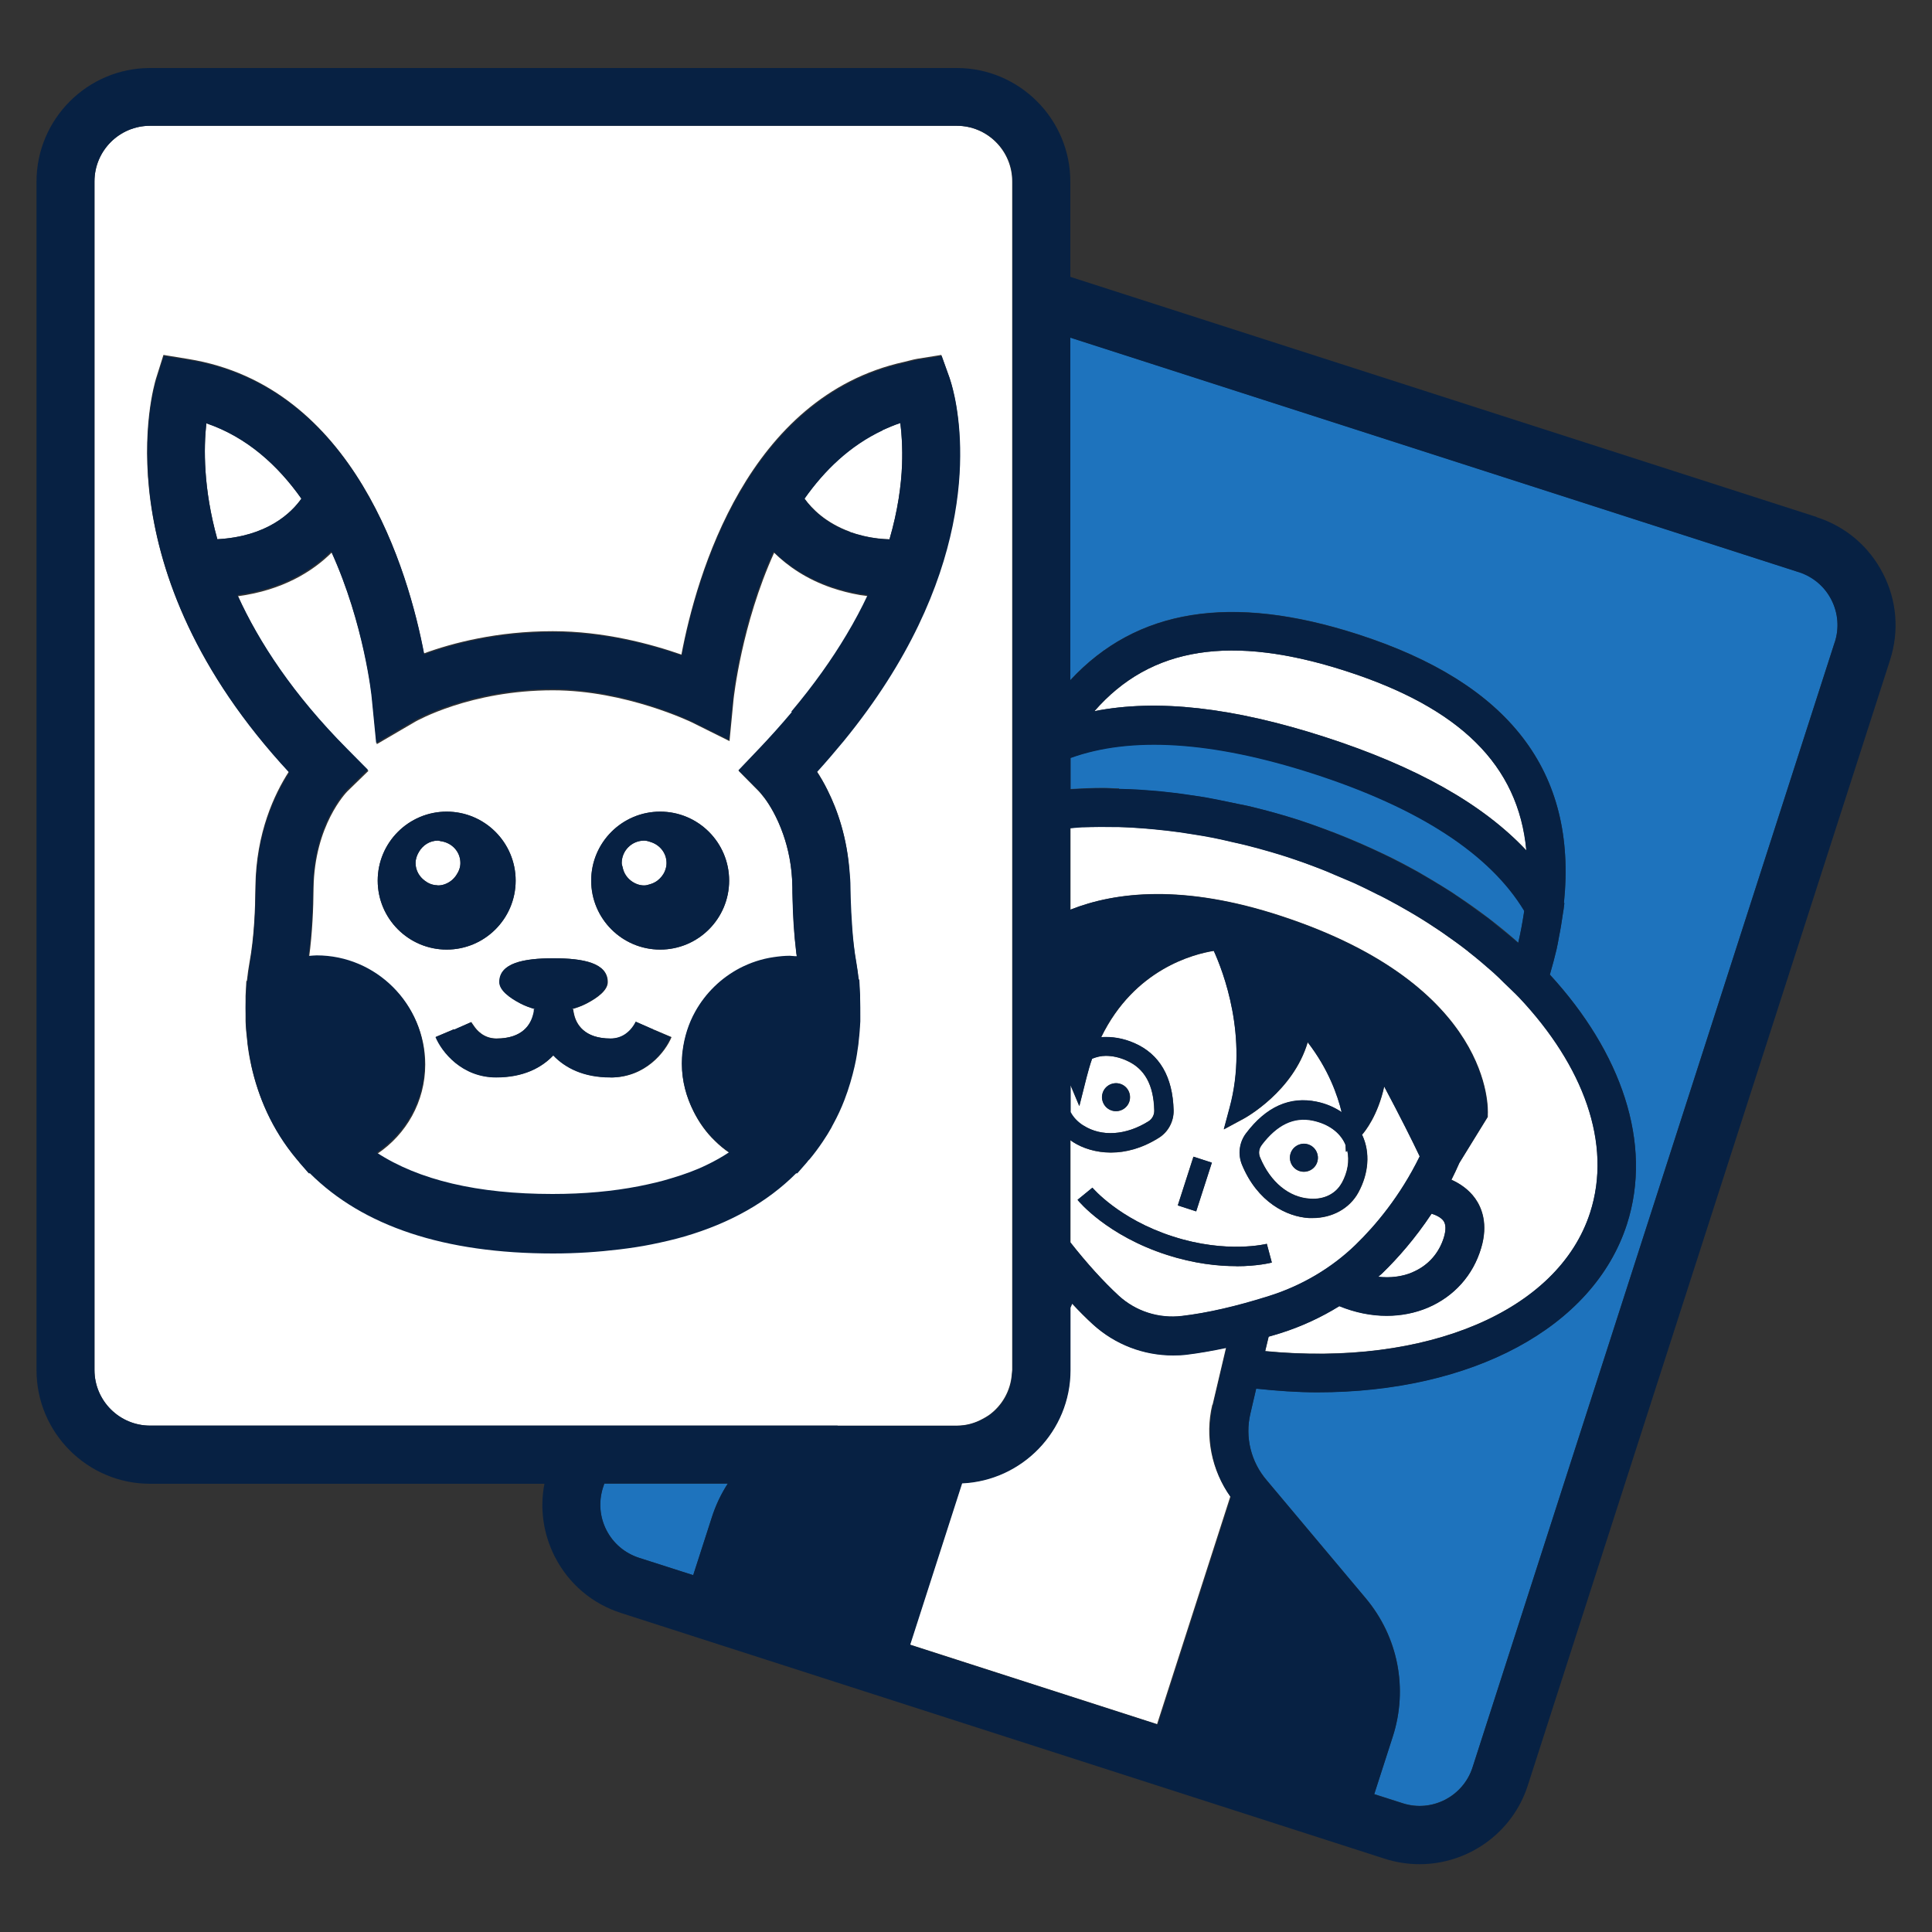 <?xml version="1.0" encoding="UTF-8"?> <svg xmlns="http://www.w3.org/2000/svg" id="Layer_1" data-name="Layer 1" viewBox="0 0 100 100"><rect x="0" y="0" width="100" height="100" fill="#333333" stroke="none"/><defs><style> .cls-1 { fill: #fff; } .cls-2 { fill: #1e73bd; } .cls-3 { fill: #072143; } </style></defs><g><path class="cls-2" d="m93.11,29.61l-37.71-12.14v17.73c3.43-3.7,8.34-4.48,14.86-2.38,7.86,2.53,11.38,7.1,10.69,13.9l.02.03-.04.32c-.01.1-.04.21-.05.31-.05.37-.12.74-.19,1.12-.04.21-.07.41-.12.62-.1.43-.22.87-.35,1.32,3.69,4.02,5.34,8.72,3.99,12.92-1.73,5.38-8.07,8.7-16.03,8.7-1.03,0-2.09-.07-3.16-.19l-.3,1.29c-.29,1.22.03,2.51.85,3.46l5.12,6.1c1.68,2,2.2,4.67,1.4,7.16l-.96,2.98,1.47.47c1.51.49,3.14-.35,3.62-1.86l18.75-58.25c.24-.73.17-1.51-.18-2.2-.35-.68-.95-1.19-1.68-1.43Z"></path><path class="cls-2" d="m31.28,76.79l-.07.21c-.24.73-.17,1.51.18,2.2.35.68.95,1.19,1.68,1.43l2.81.9.96-2.98c.2-.63.48-1.22.83-1.76h-6.39Z"></path><path class="cls-2" d="m57.92,40.84c.34,0,.68.02,1.03.04.25.02.51.04.76.06.13.01.25.02.38.03.06,0,.12.02.18.02.4.04.8.09,1.2.15.31.04.62.08.93.14.19.03.37.08.56.11.37.07.74.14,1.12.22.24.05.47.09.71.15.8.2,1.6.42,2.4.67.49.16.97.33,1.45.51.06.02.13.05.19.07.05.02.1.04.14.05,0,0,0,0,0,0,.96.37,1.88.77,2.77,1.2.11.05.22.11.33.16.38.19.76.39,1.12.59.15.08.29.16.44.25.28.16.56.33.84.5.22.14.44.27.66.41.09.06.17.11.25.17,1.15.76,2.23,1.58,3.21,2.45.12-.52.21-1.03.29-1.52,0-.04.02-.09.02-.13,0,0,0,0,0-.01-1.78-2.95-5.46-5.34-10.95-7.11-5.22-1.68-9.42-1.94-12.54-.8v1.62c.56-.03,1.12-.06,1.69-.06.27,0,.55.03.82.03Z"></path></g><g><path class="cls-1" d="m78.4,51.39c-.73-.76-1.54-1.48-2.42-2.16,0,0-.02-.02-.03-.02-.41-.32-.83-.62-1.26-.92-.06-.04-.13-.09-.19-.13-.4-.27-.81-.53-1.22-.78-.12-.07-.24-.14-.35-.21-.38-.22-.77-.44-1.17-.65-.18-.1-.37-.19-.55-.28-.35-.18-.71-.35-1.07-.52-.28-.13-.58-.25-.87-.37-.29-.12-.57-.25-.86-.36-.6-.23-1.21-.45-1.84-.66-.63-.2-1.25-.38-1.88-.54-.3-.08-.6-.14-.89-.21-.31-.07-.63-.15-.94-.21-.38-.08-.76-.14-1.15-.2-.22-.03-.43-.07-.65-.1-.43-.06-.87-.11-1.3-.15-.15-.01-.3-.03-.45-.04-.47-.04-.94-.06-1.41-.08-.09,0-.18,0-.27,0-.51,0-1.02,0-1.52.01-.02,0-.05,0-.07,0-.21,0-.42.03-.63.05v4.22c2.35-.93,5.86-1.33,10.91.33,10.98,3.61,10.71,10.01,10.69,10.28v.12s-1.47,2.38-1.47,2.38c-.13.3-.27.59-.41.87.44.2.89.5,1.23.97.34.48.68,1.32.31,2.56-.42,1.41-1.4,2.51-2.76,3.09-.67.28-1.39.42-2.13.42-.81,0-1.64-.17-2.45-.5-.94.58-1.95,1.05-3.02,1.39-.22.07-.43.13-.64.19l-.18.75c8.33.81,15.18-2.06,16.82-7.17,1.15-3.58-.36-7.61-3.66-11.12l-.24-.25Z"></path><path class="cls-1" d="m56.08,58.26c.93.59,2.19.51,3.36-.22.19-.12.31-.33.3-.56-.03-1.33-.5-2.17-1.42-2.58-.37-.17-.74-.25-1.09-.25-.25,0-.49.06-.71.15-.11.31-.2.64-.29.98l-.37,1.47-.47-1.12v1.44c.15.27.37.51.67.7Zm1-1.69c.12-.38.53-.59.91-.47s.59.53.47.91c-.12.38-.53.59-.91.47s-.59-.53-.47-.91Z"></path><path class="cls-1" d="m65.3,59.27c-.14.18-.17.42-.08.63.53,1.28,1.5,2.08,2.6,2.14.72.05,1.32-.26,1.62-.8.32-.58.41-1.17.29-1.7l-.07.07-.02-.34s-.01-.06-.03-.09c-.28-.6-.87-1.02-1.66-1.19-.99-.21-1.86.21-2.66,1.27Zm2.88.88c-.12.38-.53.59-.91.47s-.59-.53-.47-.91.53-.59.91-.47.59.53.47.91Z"></path><path class="cls-1" d="m62.76,72.72l.7-2.97c-.72.16-1.4.28-2.04.35-.24.03-.48.04-.72.04-1.52,0-3-.57-4.14-1.6-.35-.32-.72-.69-1.08-1.08l-.09.21v3.23c0,3.15-2.49,5.72-5.61,5.86l-2.69,8.36,12.8,4.12,3.79-11.78c-.97-1.36-1.33-3.11-.93-4.76Z"></path><path class="cls-1" d="m73.11,65.85c.81-.34,1.38-.99,1.63-1.82.11-.38.1-.66-.02-.83-.12-.18-.37-.3-.62-.38-.86,1.29-1.76,2.31-2.53,3.06-.08.07-.16.14-.24.21.63.07,1.24,0,1.78-.23Z"></path><path class="cls-1" d="m55.4,64.3c.87,1.1,1.71,2.03,2.51,2.77.89.81,2.08,1.2,3.27,1.05,1.31-.16,2.83-.5,4.5-1.03,1.7-.54,3.25-1.45,4.49-2.65,1.02-.99,2.3-2.51,3.32-4.58-.39-.82-1.01-2.06-1.84-3.62-.33,1.5-.99,2.32-1.15,2.5,0,.01.02.02.02.03.41.89.33,1.97-.21,2.96-.45.82-1.35,1.32-2.37,1.32-.06,0-.12,0-.18,0-1.15-.07-2.67-.82-3.47-2.76-.22-.54-.14-1.16.21-1.62,1.04-1.38,2.27-1.93,3.66-1.64.49.1.92.29,1.29.54-.2-.85-.67-2.21-1.76-3.62-.75,2.54-3.21,3.9-3.32,3.96l-1.02.55.3-1.12c.99-3.68-.36-7.11-.82-8.12-1.02.16-4.11.93-5.83,4.47.56-.04,1.14.05,1.73.31,1.29.57,1.97,1.74,2.02,3.47.01.58-.28,1.13-.77,1.43h0c-.88.55-1.73.76-2.48.76s-1.45-.22-1.95-.54c-.05-.03-.09-.07-.14-.1v5.29Zm6.37-4.43l.95.31-.81,2.52-.95-.31.81-2.52Zm-5.23,1.6s1.36,1.63,4.17,2.53c2.8.9,4.84.38,4.86.38l.26.97c-.05.01-.73.19-1.84.19-.93,0-2.17-.13-3.58-.58-3.1-1-4.57-2.77-4.63-2.85l.77-.63Z"></path><path class="cls-1" d="m68.56,38.14c4.74,1.53,8.19,3.47,10.45,5.88-.41-4.43-3.46-7.39-9.35-9.29-5.9-1.9-10.09-1.27-13.01,2.08,3.24-.64,7.17-.2,11.91,1.33Z"></path><path class="cls-1" d="m30.67,73.79h18.85s0,0,0,0c.49,0,.94-.13,1.34-.35.11-.06.22-.12.32-.19.68-.49,1.13-1.26,1.19-2.14,0-.07.02-.13.02-.2v-27.67h0v-3.2h0V9.39c0-1.59-1.29-2.88-2.88-2.88H7.77c-1.59,0-2.88,1.29-2.88,2.88v61.52c0,1.59,1.29,2.88,2.88,2.88h22.9Zm-2.06-8.96c-5.62,0-9.84-1.41-12.59-4.15h-.06s-.48-.55-.48-.55c-.03-.03-.05-.06-.07-.09-.02-.03-.05-.05-.07-.08-1.3-1.56-1.99-3.25-2.34-4.82,0-.02,0-.03-.01-.05-.08-.36-.14-.72-.18-1.06,0-.07-.01-.13-.02-.2-.04-.34-.07-.67-.08-.98,0-.09,0-.17,0-.26,0-.33,0-.66,0-.95,0-.03,0-.06,0-.09l.04-.77.03-.02c.04-.35.08-.66.13-.92.25-1.38.3-2.78.31-3.97.04-2.77.98-4.77,1.73-5.93-9.79-10.55-7-19.92-6.88-20.33l.39-1.24,1.28.21c8.62,1.39,11.39,10.97,12.2,15.24,1.5-.55,3.81-1.15,6.67-1.15,2.65,0,5.08.66,6.66,1.21.78-4.12,3.42-13.36,11.53-15.15.23-.05.44-.12.68-.16l1-.16.24-.04.42,1.17c.02.07.14.4.25.94.52,2.46,1.12,9.44-5.74,17.83-.43.53-.88,1.06-1.38,1.6.18.27.37.6.55.96.53,1.05,1.02,2.47,1.14,4.25.02.24.04.47.04.72,0,.18,0,.37.01.55.01.5.03,1.02.08,1.56.05.61.11,1.23.22,1.85.04.24.09.53.12.86l.03.02.04.78s0,.06,0,.1c.01.3.02.62.01.95,0,.09,0,.18,0,.26-.01.31-.04.64-.08.98,0,.07-.01.14-.02.21-.04.35-.1.7-.18,1.06,0,.02,0,.03-.01.05-.12.58-.3,1.17-.53,1.76-.16.42-.36.85-.59,1.27-.02.04-.05.09-.07.13,0,0,0,0,0,.01-.14.26-.3.51-.47.76-.21.31-.43.61-.68.91-.02.03-.05.05-.07.07-.02.03-.05.06-.07.09l-.49.56h-.06c-1.49,1.49-3.43,2.58-5.78,3.27-.55.16-1.12.29-1.71.41-.53.1-1.09.19-1.66.26-1.09.13-2.22.21-3.43.21Z"></path><path class="cls-1" d="m43.99,27.53c.43.15.91.28,1.47.34.18.02.38.03.58.04.43-1.48.61-2.79.65-3.87.03-.86-.01-1.59-.09-2.15-.32.11-.62.24-.92.37-1.68.79-3,2.07-4.04,3.54.38.53,1.1,1.26,2.35,1.72Z"></path><path class="cls-1" d="m15.6,25.81c-1.21-1.72-2.81-3.19-4.92-3.9-.14,1.28-.16,3.39.57,6,2.57-.14,3.82-1.35,4.35-2.1Z"></path><path class="cls-1" d="m34.78,61.01c.64-.2,1.25-.42,1.8-.68.41-.2.8-.42,1.17-.66-.27-.18-.52-.39-.75-.62-.45-.43-.81-.94-1.09-1.5-.38-.75-.61-1.58-.61-2.47,0-.22.02-.44.04-.65.09-.74.32-1.43.66-2.05.53-.95,1.33-1.74,2.3-2.24.54-.28,1.13-.48,1.76-.57.27-.04.55-.07.83-.07.08,0,.17.01.25.02.04,0,.07,0,.11,0,0-.07-.02-.14-.03-.2-.12-.98-.17-1.92-.19-2.78,0-.2-.01-.4-.01-.59-.02-1.11-.22-2.02-.48-2.76-.31-.89-.7-1.52-.97-1.88-.17-.22-.29-.35-.3-.36l-1.04-1.05,1.02-1.07c.64-.66,1.21-1.3,1.74-1.94,1.16-1.38,2.1-2.71,2.85-3.97.42-.71.79-1.4,1.1-2.06-.14-.02-.28-.04-.42-.06-.53-.09-1.01-.22-1.46-.37-1.32-.45-2.29-1.13-2.99-1.82-1.69,3.72-2.09,7.51-2.1,7.58l-.21,2.17-1.95-.97s-3.42-1.66-7.19-1.66c-4.29,0-7.07,1.6-7.1,1.61l-2.02,1.18-.23-2.33c0-.07-.41-3.87-2.1-7.59-.99.98-2.54,1.95-4.85,2.26,1.1,2.43,2.87,5.14,5.68,7.96l1.07,1.08-1.09,1.06c-.06.06-1.7,1.75-1.75,5-.01,1.07-.06,2.3-.23,3.58.14-.01.28-.03.42-.03,3.08,0,5.59,2.51,5.59,5.59,0,1.93-.99,3.62-2.48,4.62,2.17,1.42,5.22,2.14,9.1,2.14,1.64,0,3.12-.14,4.46-.4.6-.11,1.17-.25,1.71-.42Zm-.61-19c1.97,0,3.57,1.6,3.57,3.57s-1.6,3.57-3.57,3.57-3.57-1.6-3.57-3.57,1.6-3.57,3.57-3.57Zm-14.62,3.57c0-1.97,1.6-3.57,3.57-3.57s3.57,1.6,3.57,3.57-1.6,3.57-3.57,3.57-3.57-1.6-3.57-3.57Zm12.05,10.18c-1.4,0-2.34-.49-2.95-1.14-.61.64-1.56,1.14-2.95,1.14-1.79,0-2.82-1.32-3.14-2.09l.92-.39h.07s.85-.38.85-.38c.01.02.05.09.12.18.16.25.53.67,1.18.67,1.39,0,1.79-.76,1.91-1.25.03-.11.04-.2.04-.27h.08c-.27-.07-.53-.16-.78-.29-.58-.31-1.09-.69-1.09-1.11,0-.99,1.25-1.23,2.8-1.23s2.8.25,2.8,1.23c0,.42-.51.81-1.09,1.11-.25.13-.52.23-.78.3h.08c.01.07.02.16.05.27.11.48.51,1.25,1.9,1.25.63,0,1-.4,1.18-.66.07-.1.11-.18.12-.21l.91.4h.01l.92.39c-.32.77-1.35,2.09-3.14,2.09Z"></path><polygon class="cls-1" points="47.11 29.41 47.11 29.41 47.11 29.41 47.11 29.41"></polygon><polygon class="cls-1" points="17.34 25.74 17.34 25.74 17.34 25.74 17.34 25.74"></polygon><path class="cls-1" d="m23.61,45.31c.13-.19.22-.4.22-.64,0-.59-.44-1.05-1.01-1.13-.05,0-.1-.03-.15-.03-.43,0-.79.24-.99.59-.1.17-.17.36-.17.57,0,.38.19.7.47.91,0,0,0,0,0,0,.18.14.39.23.63.24.02,0,.04.01.06.01.26,0,.5-.1.69-.25.1-.08.18-.17.25-.27Z"></path><path class="cls-1" d="m32.65,45.58s0,0,0,0c.2.15.43.25.69.25.11,0,.2-.03.3-.06.14-.04.27-.1.39-.19.17-.13.31-.3.39-.51.05-.13.08-.26.08-.4,0-.52-.35-.95-.83-1.09-.11-.03-.21-.07-.33-.07-.64,0-1.16.52-1.16,1.16,0,.08.03.15.05.23.06.28.21.51.42.68Z"></path></g><path class="cls-3" d="m94.03,26.76l-38.63-12.43v-4.93c0-3.24-2.64-5.88-5.88-5.88H7.77c-3.24,0-5.88,2.64-5.88,5.88v61.52c0,3.24,2.64,5.88,5.88,5.88h20.41c-.25,1.28-.06,2.6.54,3.78.72,1.4,1.93,2.43,3.43,2.91l39.53,12.72c.6.19,1.2.28,1.8.28,2.48,0,4.8-1.59,5.6-4.08l18.75-58.25c.48-1.5.35-3.09-.37-4.48-.72-1.4-1.93-2.43-3.43-2.91Zm-38.63,12.48c3.12-1.13,7.32-.88,12.54.8,5.49,1.77,9.17,4.16,10.95,7.11,0,0,0,0,0,.01,0,.04-.02.09-.02.13-.07.49-.17.99-.29,1.52-.33-.29-.68-.57-1.03-.85-.17-.13-.32-.28-.5-.41-.13-.1-.28-.2-.42-.3-.4-.3-.81-.59-1.24-.88-.01,0-.02-.01-.03-.02-.09-.06-.17-.11-.25-.17,0,0,0,0-.01,0-.21-.14-.42-.27-.63-.4,0,0,0,0-.01,0-.27-.17-.55-.33-.84-.5,0,0-.02-.01-.03-.02-.13-.07-.26-.15-.39-.22,0,0-.01,0-.02-.01-.37-.2-.74-.4-1.12-.59-.11-.06-.22-.11-.33-.16-.57-.28-1.15-.54-1.74-.79-.34-.14-.69-.29-1.04-.42-.11-.04-.22-.08-.33-.13-.48-.18-.96-.35-1.45-.51-.8-.26-1.6-.48-2.4-.67-.23-.06-.47-.1-.7-.15-.56-.12-1.12-.24-1.68-.34-.31-.05-.62-.09-.92-.14-.46-.07-.92-.12-1.38-.17-.38-.04-.76-.06-1.14-.09-.34-.02-.69-.03-1.03-.04-.27,0-.55-.03-.82-.03-.57,0-1.13.02-1.69.06v-1.62Zm1.24-2.43c2.92-3.35,7.12-3.98,13.01-2.08,5.9,1.9,8.94,4.86,9.35,9.29-2.26-2.41-5.71-4.35-10.45-5.88-4.75-1.53-8.67-1.97-11.91-1.33Zm-1.24,6.06c.21-.01.42-.04.63-.05.02,0,.05,0,.07,0,.5-.02,1.01-.02,1.52-.01.09,0,.18,0,.27,0,.47.01.94.04,1.41.08.15.01.3.03.45.04.43.04.86.09,1.3.15.21.03.43.07.65.1.38.06.76.12,1.15.2.31.06.63.14.94.21.3.07.6.13.89.21.62.16,1.25.34,1.88.54.62.2,1.24.42,1.84.66.29.11.57.24.86.36.04.02.08.03.12.05.25.11.5.21.75.32.36.17.72.34,1.07.52.08.04.15.08.23.11.11.06.22.11.33.17.4.21.79.43,1.17.65.12.07.24.14.36.21.42.25.82.51,1.22.78.04.03.09.06.13.09.02.01.04.03.06.04.43.3.85.6,1.26.92,0,0,.01.01.02.02,0,0,0,0,0,0,0,0,.02.01.02.02.45.35.88.72,1.3,1.09.19.17.36.34.54.52.27.26.55.52.8.78,3.3,3.51,4.82,7.54,3.66,11.12-1.65,5.11-8.49,7.98-16.82,7.17l.18-.75c.21-.06.42-.12.64-.19,1.07-.34,2.08-.81,3.02-1.39.81.33,1.64.5,2.45.5.74,0,1.47-.14,2.13-.42,1.36-.58,2.35-1.68,2.76-3.09.37-1.24.03-2.08-.31-2.56-.33-.47-.78-.77-1.23-.97.14-.28.28-.57.41-.87l1.46-2.38v-.12c.02-.27.3-6.68-10.69-10.28-5.04-1.66-8.56-1.26-10.91-.33v-4.22Zm15.93,23.22c.08-.07.17-.13.24-.21.77-.75,1.67-1.76,2.53-3.06.25.08.49.2.62.38.12.18.13.46.02.83-.25.83-.82,1.48-1.63,1.82-.54.23-1.15.3-1.78.23Zm-1.89-4.84c-.3.54-.9.85-1.62.8-1.1-.06-2.07-.86-2.6-2.14-.09-.21-.06-.45.08-.63.8-1.06,1.67-1.48,2.66-1.27.79.17,1.38.59,1.66,1.19.01.03.02.06.03.09l.02.34.07-.07c.12.53.03,1.11-.29,1.7Zm-14.04-5.12l.47,1.12.37-1.47c.09-.35.18-.67.29-.98.22-.09.46-.15.71-.15.35,0,.72.08,1.09.25.92.41,1.39,1.25,1.42,2.58,0,.23-.11.44-.3.56-1.17.73-2.43.81-3.36.22-.3-.19-.53-.43-.67-.7v-1.44Zm0,2.88s.09.07.14.1c.5.32,1.17.54,1.95.54s1.61-.21,2.48-.76h0c.49-.31.79-.86.77-1.43-.04-1.73-.72-2.9-2.02-3.47-.59-.26-1.17-.35-1.73-.31,1.72-3.54,4.82-4.31,5.83-4.47.46,1.01,1.82,4.44.82,8.12l-.3,1.12,1.02-.55c.12-.06,2.57-1.42,3.32-3.96,1.09,1.41,1.55,2.77,1.76,3.62-.37-.25-.8-.44-1.29-.54-1.39-.29-2.62.26-3.66,1.64-.35.46-.43,1.08-.21,1.62.8,1.94,2.32,2.7,3.47,2.76.06,0,.12,0,.18,0,1.02,0,1.92-.49,2.37-1.32.54-.99.62-2.07.21-2.96,0-.01-.02-.02-.02-.03.16-.18.82-1,1.15-2.5.83,1.56,1.45,2.8,1.84,3.62-1.01,2.07-2.3,3.59-3.32,4.58-1.24,1.2-2.79,2.12-4.49,2.65-1.68.53-3.19.88-4.5,1.03-1.19.14-2.39-.24-3.27-1.05-.8-.74-1.65-1.67-2.51-2.77v-5.29Zm-18.56,19.54l-.96,2.98-2.81-.9c-.73-.24-1.33-.74-1.68-1.43-.35-.68-.41-1.46-.18-2.2l.07-.21h6.39c-.35.54-.63,1.13-.83,1.76Zm6.51-4.76H7.77c-1.59,0-2.88-1.29-2.88-2.88V9.39c0-1.59,1.29-2.88,2.88-2.88h41.76c1.59,0,2.88,1.29,2.88,2.88v30.64h0v3.22h0v27.67c0,.07-.02.13-.02.2-.06.88-.51,1.66-1.19,2.14-.1.07-.21.13-.32.19-.4.22-.85.35-1.34.35,0,0,0,0,0,0h-6.18Zm16.56,15.47l-12.8-4.12,2.69-8.36c3.11-.14,5.61-2.71,5.61-5.86v-3.23l.09-.21c.36.39.72.75,1.08,1.08,1.14,1.04,2.61,1.6,4.14,1.6.24,0,.48-.01.72-.04.64-.08,1.32-.2,2.04-.35l-.7,2.97c-.39,1.66-.04,3.4.93,4.76l-3.79,11.78Zm35.06-56.03l-18.75,58.25c-.49,1.51-2.11,2.35-3.62,1.86l-1.47-.47.96-2.98c.8-2.48.27-5.16-1.4-7.16l-5.12-6.1c-.82-.95-1.14-2.24-.85-3.46l.3-1.29c1.08.11,2.14.19,3.16.19,7.96,0,14.29-3.32,16.03-8.7,1.35-4.2-.3-8.9-3.99-12.92.13-.45.25-.89.35-1.32.05-.21.08-.41.12-.62.08-.38.14-.75.19-1.12.01-.1.04-.21.05-.31l.04-.32-.02-.03c.69-6.79-2.82-11.37-10.69-13.9-6.52-2.1-11.43-1.32-14.86,2.38v-17.73l37.71,12.14c.73.24,1.33.74,1.68,1.43.35.68.41,1.46.18,2.2Z"></path><path class="cls-3" d="m63.99,65.54c1.11,0,1.79-.18,1.84-.19l-.26-.97s-2.06.53-4.86-.38c-2.8-.9-4.15-2.51-4.17-2.53l-.77.63c.06.08,1.53,1.85,4.63,2.85,1.42.46,2.65.58,3.58.58Z"></path><path class="cls-3" d="m67.71,59.23c-.38-.12-.79.09-.91.47s.09.79.47.91.79-.09.91-.47-.09-.79-.47-.91Z"></path><path class="cls-3" d="m57.54,57.48c.38.12.79-.09.91-.47.12-.38-.09-.79-.47-.91s-.79.09-.91.47c-.12.38.09.79.47.91Z"></path><rect class="cls-3" x="60.52" y="60.78" width="2.65" height="1" transform="translate(-15.44 101.37) rotate(-72.15)"></rect><path class="cls-3" d="m44.52,51.51l-.04-.78-.03-.02c-.04-.33-.08-.62-.12-.86-.11-.62-.18-1.24-.22-1.85-.04-.54-.06-1.06-.08-1.56,0-.19-.01-.38-.01-.55,0-.25-.02-.48-.04-.72-.13-1.78-.62-3.21-1.14-4.25-.18-.37-.37-.69-.55-.96.49-.54.94-1.07,1.38-1.6,6.86-8.39,6.26-15.37,5.74-17.83-.12-.55-.23-.88-.25-.94l-.42-1.17-.24.04-1,.16c-.24.04-.45.11-.68.16-8.11,1.79-10.76,11.03-11.53,15.15-1.58-.56-4.01-1.21-6.66-1.21-2.87,0-5.17.6-6.67,1.15-.81-4.27-3.58-13.85-12.2-15.24l-1.28-.21-.39,1.24c-.13.41-2.91,9.78,6.88,20.33-.75,1.16-1.69,3.16-1.73,5.93-.02,1.19-.07,2.59-.31,3.97-.04.25-.09.56-.13.92l-.03.02-.04.77s0,.06,0,.09c-.02.32-.02.64,0,.95,0,.09,0,.17,0,.26.01.33.04.66.08.98,0,.07.01.13.02.2.05.36.11.72.18,1.06,0,.02,0,.03.01.05.35,1.58,1.04,3.27,2.34,4.82.02.03.05.05.07.08.03.03.05.06.07.09l.48.55h.06c2.75,2.74,6.96,4.15,12.59,4.15,1.22,0,2.35-.08,3.43-.21.57-.07,1.12-.15,1.66-.26.59-.12,1.16-.25,1.71-.41,2.36-.69,4.29-1.78,5.78-3.27h.06s.49-.56.49-.56c.02-.03.05-.06.07-.09.02-.03.05-.05.07-.07.25-.3.47-.6.68-.91.17-.25.33-.51.47-.76,0,0,0,0,0-.01.02-.04.05-.09.07-.13.23-.42.43-.85.59-1.27.23-.6.4-1.19.53-1.76,0-.02,0-.03.01-.05.08-.35.13-.7.18-1.06,0-.07.02-.14.02-.21.04-.32.06-.65.08-.98,0-.09,0-.18,0-.26,0-.31,0-.63-.01-.95,0-.03,0-.06,0-.1Zm2.6-22.1h0s0,0,0,0h0Zm-1.44-7.14c.3-.14.6-.27.92-.37.07.56.12,1.29.09,2.15-.04,1.08-.22,2.39-.65,3.87-.2,0-.4-.02-.58-.04-.56-.07-1.04-.19-1.47-.34-1.25-.45-1.97-1.19-2.35-1.72,1.04-1.48,2.36-2.75,4.04-3.54Zm-28.33,3.47h0s0,0,0,0h0Zm-6.67-3.83c2.1.72,3.7,2.18,4.92,3.9-.53.75-1.78,1.96-4.35,2.1-.73-2.61-.71-4.72-.57-6Zm30.3,14.95c-.54.64-1.11,1.28-1.74,1.94l-1.02,1.07,1.04,1.05s.14.14.3.36c.27.36.66,1,.97,1.88.26.74.47,1.66.48,2.76,0,.19,0,.39.01.59.02.86.07,1.8.19,2.78,0,.07.02.14.03.2-.04,0-.07,0-.11,0-.08,0-.17-.02-.25-.02-.28,0-.56.03-.83.07-.63.09-1.22.29-1.76.57-.97.51-1.77,1.29-2.3,2.24-.35.62-.57,1.32-.66,2.05-.03.21-.04.43-.04.65,0,.89.23,1.72.61,2.47.28.56.65,1.07,1.09,1.5.23.23.48.43.75.62-.36.24-.75.46-1.17.66-.55.27-1.16.49-1.8.68-.54.17-1.11.3-1.71.42-1.34.26-2.82.4-4.46.4-3.88,0-6.92-.72-9.1-2.14,1.5-1,2.48-2.7,2.48-4.62,0-3.08-2.51-5.59-5.59-5.59-.14,0-.28.02-.42.03.17-1.28.22-2.51.23-3.58.05-3.25,1.69-4.94,1.75-5l1.09-1.06-1.07-1.08c-2.8-2.82-4.57-5.53-5.68-7.96,2.31-.31,3.86-1.28,4.85-2.26,1.7,3.72,2.1,7.52,2.1,7.59l.23,2.33,2.02-1.18s2.81-1.61,7.1-1.61c3.77,0,7.16,1.65,7.19,1.66l1.95.97.21-2.17c0-.07.4-3.86,2.1-7.58.7.69,1.68,1.37,2.99,1.82.45.15.93.28,1.46.37.14.02.28.04.42.06-.31.66-.68,1.36-1.1,2.06-.75,1.26-1.69,2.59-2.85,3.97Z"></path><path class="cls-3" d="m26.69,45.58c0-1.97-1.6-3.57-3.57-3.57s-3.57,1.6-3.57,3.57,1.6,3.57,3.57,3.57,3.57-1.6,3.57-3.57Zm-4.08.24c-.24-.01-.45-.1-.63-.24,0,0,0,0,0,0-.28-.21-.47-.53-.47-.91,0-.21.07-.4.17-.57.2-.35.56-.59.99-.59.05,0,.1.02.15.03.57.08,1.01.54,1.01,1.13,0,.24-.09.45-.22.64-.07.1-.15.19-.25.27-.2.15-.43.25-.69.25-.02,0-.04-.01-.06-.01Z"></path><path class="cls-3" d="m34.17,42.01c-1.97,0-3.57,1.6-3.57,3.57s1.6,3.57,3.57,3.57,3.57-1.6,3.57-3.57-1.6-3.57-3.57-3.57Zm.25,3.06c-.08.21-.22.37-.39.51-.12.09-.25.15-.39.19-.1.03-.19.06-.3.06-.26,0-.5-.1-.69-.25,0,0,0,0,0,0-.22-.17-.37-.4-.42-.68-.02-.08-.05-.15-.05-.23,0-.64.52-1.16,1.16-1.16.12,0,.23.03.33.07.48.15.83.57.83,1.09,0,.14-.03.28-.08.4Z"></path><path class="cls-3" d="m33.81,53.28l-.91-.4s-.05.11-.12.21c-.17.26-.54.66-1.18.66-1.39,0-1.79-.76-1.9-1.25-.03-.11-.04-.2-.05-.27h-.08c.26-.07.53-.16.78-.29.58-.31,1.09-.69,1.09-1.11,0-.99-1.25-1.23-2.8-1.23s-2.8.25-2.8,1.23c0,.42.51.81,1.09,1.11.25.13.52.23.78.3h-.08c0,.06,0,.16-.04.27-.12.48-.52,1.25-1.91,1.25-.64,0-1.01-.42-1.18-.67-.07-.09-.11-.16-.12-.18l-.85.37h-.03s-.04.01-.04.01l-.92.39c.32.77,1.36,2.09,3.14,2.09,1.4,0,2.34-.49,2.95-1.14.61.64,1.56,1.14,2.95,1.14,1.8,0,2.82-1.32,3.14-2.09l-.92-.39h-.01Z"></path></svg> 